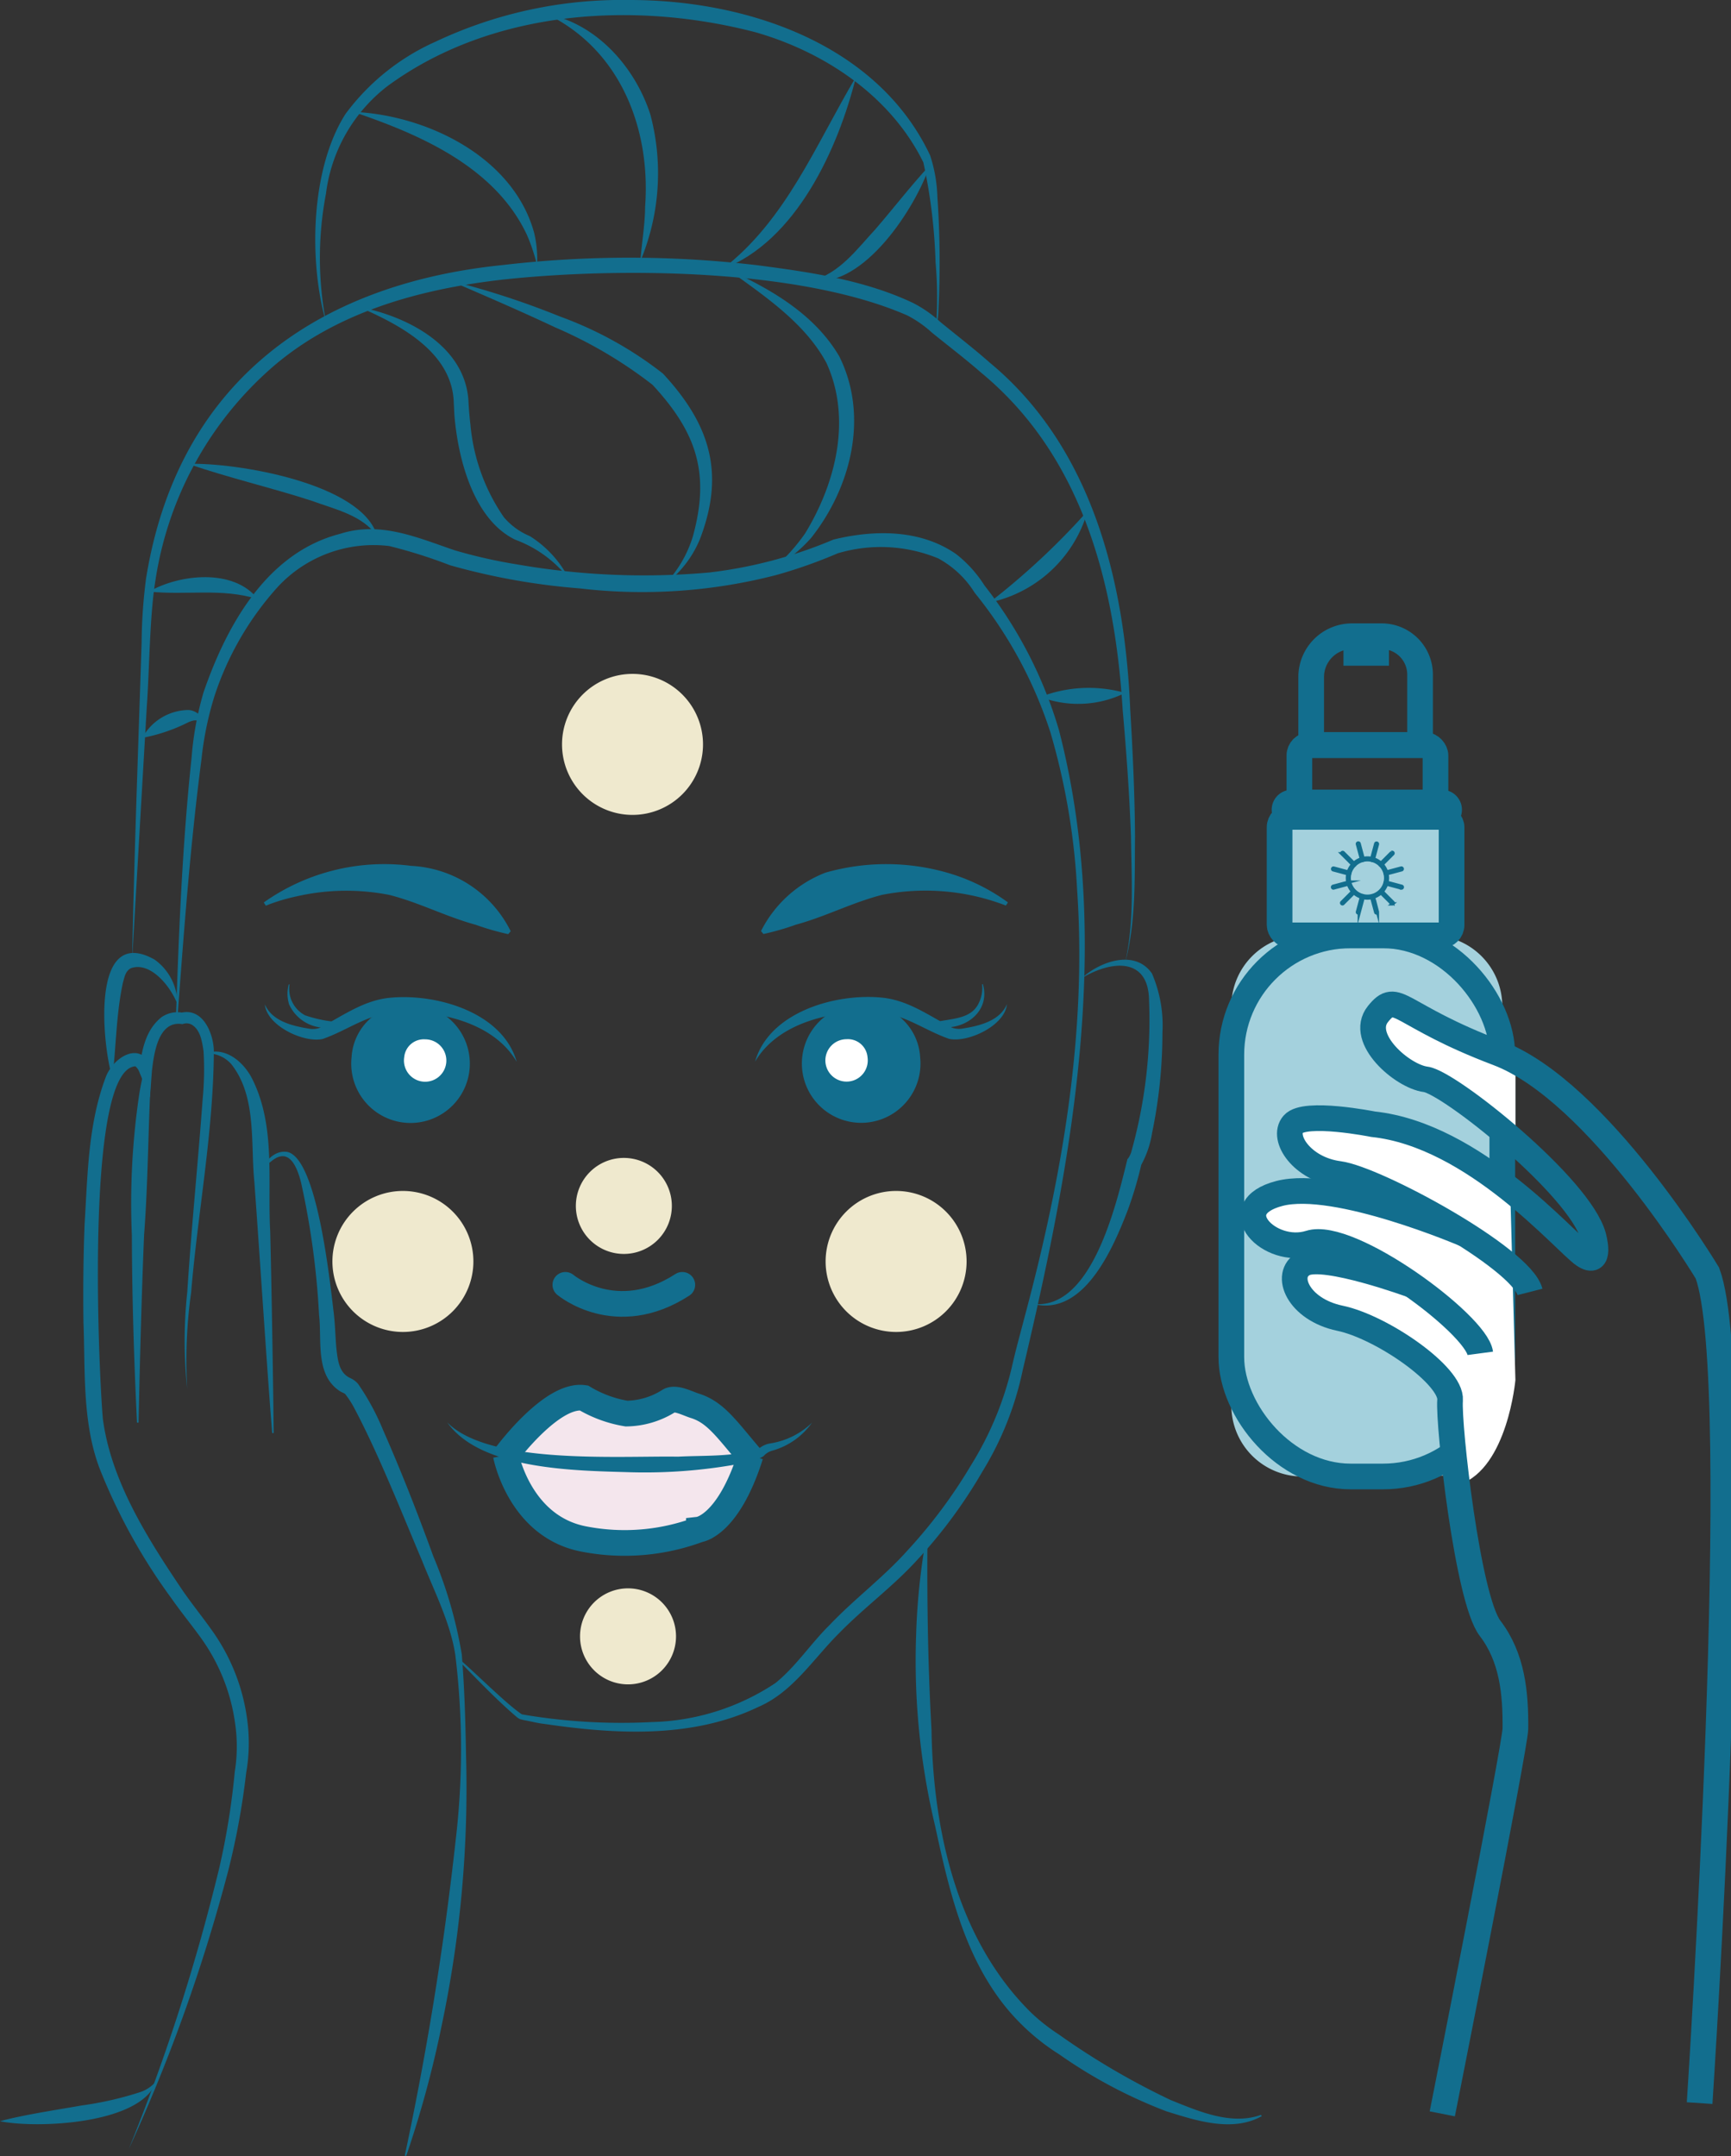 <svg id="SPF" xmlns="http://www.w3.org/2000/svg" xmlns:xlink="http://www.w3.org/1999/xlink" width="134.823" height="167.886" viewBox="0 0 134.823 167.886">
  <rect x="0" y="0" width="134.823" height="167.886" fill="#333333" stroke="none"/>
  <defs>
    <clipPath id="clip-path">
      <rect id="Rectangle_17" data-name="Rectangle 17" width="134.823" height="167.886" fill="none"/>
    </clipPath>
  </defs>
  <g id="Group_8" data-name="Group 8" transform="translate(0 0)">
    <g id="Group_7" data-name="Group 7" clip-path="url(#clip-path)">
      <path id="Path_139" data-name="Path 139" d="M66.638,187.188S70.32,182.864,72.1,183s2.087,1.288,3.492,1.206a17.327,17.327,0,0,0,3.872-1.055s3.6,1.3,4.176,2.144l1.253,1.659s.646.968.228,1.529-.9,4.408-4.077,4.94-6.968,2.137-9.917.183-4.567-3.185-4.492-6.416" transform="translate(-27.007 -74.167)" fill="#f4e6ed"/>
      <path id="Path_140" data-name="Path 140" d="M98.894,135.563c1.1-3.823,6.175-5.3,9.758-4.985,2.146.166,3.837,1.46,5.6,2.359a1.649,1.649,0,0,0,.846.054c1.274-.21,2.849-.582,3.41-1.891-.152,1.66-3.009,3.012-4.5,2.7-1.936-.671-3.447-1.91-5.49-2.036-3.361-.259-7.791.68-9.62,3.8" transform="translate(-40.081 -52.906)" fill="#126e8e"/>
      <path id="Path_141" data-name="Path 141" d="M125.9,128.863c.7,2.445-2.061,4.013-4.148,3.1l0-.059a5.212,5.212,0,0,1,.762-.15c1.129-.224,2.53-.234,3.076-1.44a2.632,2.632,0,0,0,.247-1.441Z" transform="translate(-49.346 -52.227)" fill="#126e8e"/>
      <path id="Path_142" data-name="Path 142" d="M114.25,135.613a4.619,4.619,0,1,1-4.593-4.132,4.381,4.381,0,0,1,4.593,4.132" transform="translate(-42.582 -53.288)" fill="#126e8e"/>
      <path id="Path_143" data-name="Path 143" d="M111.392,137.463a1.651,1.651,0,1,1-1.632-1.4,1.532,1.532,0,0,1,1.632,1.4" transform="translate(-43.823 -55.143)" fill="#fff"/>
      <path id="Path_144" data-name="Path 144" d="M118.742,116.366a17.442,17.442,0,0,0-9.648-.832c-2.347.605-4.366,1.681-6.7,2.319a20.56,20.56,0,0,1-2.536.729l-.19-.228A9.417,9.417,0,0,1,104.7,113.8a17.254,17.254,0,0,1,9.473.007,15.144,15.144,0,0,1,4.727,2.312l-.159.252" transform="translate(-40.395 -45.853)" fill="#126e8e"/>
      <path id="Path_145" data-name="Path 145" d="M54.294,135.581c-1.825-3.122-6.263-4.064-9.621-3.8-2.043.127-3.553,1.365-5.489,2.036-1.489.32-4.356-1.042-4.5-2.7.561,1.309,2.136,1.681,3.409,1.891a1.649,1.649,0,0,0,.846-.053c1.762-.9,3.455-2.193,5.6-2.359,3.585-.31,8.66,1.161,9.759,4.985" transform="translate(-14.056 -52.913)" fill="#126e8e"/>
      <path id="Path_146" data-name="Path 146" d="M37.815,128.894a2.32,2.32,0,0,0,1.224,2.406,10.376,10.376,0,0,0,2.1.475,5.235,5.235,0,0,1,.762.15l0,.059a3.112,3.112,0,0,1-4.12-1.539,2.809,2.809,0,0,1-.028-1.565Z" transform="translate(-15.263 -52.234)" fill="#126e8e"/>
      <path id="Path_147" data-name="Path 147" d="M46.042,135.631a4.619,4.619,0,1,0,4.593-4.132,4.381,4.381,0,0,0-4.593,4.132" transform="translate(-18.66 -53.295)" fill="#126e8e"/>
      <path id="Path_148" data-name="Path 148" d="M52.936,137.48a1.651,1.651,0,1,0,1.632-1.4,1.532,1.532,0,0,0-1.632,1.4" transform="translate(-21.454 -55.15)" fill="#fff"/>
      <path id="Path_149" data-name="Path 149" d="M34.547,116.139a16.243,16.243,0,0,1,11.466-2.851,9.169,9.169,0,0,1,7.765,5.09l-.19.228a20.663,20.663,0,0,1-2.536-.729c-2.331-.638-4.351-1.713-6.7-2.319a17.3,17.3,0,0,0-7.246.106,14.48,14.48,0,0,0-2.4.726Z" transform="translate(-14.002 -45.867)" fill="#126e8e"/>
      <path id="Path_150" data-name="Path 150" d="M45.154,157.307c1.122.943,3.634,3.475,4.841,4.269a45.779,45.779,0,0,0,10.107.6,18.165,18.165,0,0,0,9.631-3.034c1.613-1.3,2.749-3.076,4.244-4.545,1.929-2.029,4.189-3.7,6.05-5.788a39.378,39.378,0,0,0,4.939-6.624,25.579,25.579,0,0,0,3.164-7.555c.31-1.4.69-2.734,1.041-4.092,2.883-10.759,4.83-21.927,4.069-33.1A53.227,53.227,0,0,0,91.16,85.123a33.658,33.658,0,0,0-5.9-10.88,7.626,7.626,0,0,0-2.85-2.683,11.732,11.732,0,0,0-7.819-.392A38.253,38.253,0,0,1,69.8,72.86,41.712,41.712,0,0,1,54.491,73.9,51.933,51.933,0,0,1,44.4,72.1a39.352,39.352,0,0,0-4.746-1.5,10.182,10.182,0,0,0-8.675,3.181,23.659,23.659,0,0,0-4.94,8.53,25.4,25.4,0,0,0-1,4.855c-.873,6.688-1.376,13.443-1.873,20.174l-.119-.005c.226-6.761.5-13.518,1.218-20.266a24.718,24.718,0,0,1,.931-5.078c1.789-5.188,4.911-10.868,10.637-12.34,3.128-1.006,6.005.29,8.921,1.281a39.06,39.06,0,0,0,4.864,1.1A57.45,57.45,0,0,0,64.6,72.66,35.289,35.289,0,0,0,74.253,70.1c3.188-.78,6.788-.81,9.573,1.138a9.7,9.7,0,0,1,2.2,2.44,33.568,33.568,0,0,1,5.792,11.245c4.261,16.454,1.014,33.666-2.823,49.865a24.646,24.646,0,0,1-3.151,7.906A38.45,38.45,0,0,1,80.8,149.53c-1.885,2.08-4.176,3.742-6.127,5.75-1.983,1.967-3.584,4.566-6.262,5.715-5.17,2.486-11.176,2.134-16.7,1.32-.508-.051-1.054-.205-1.559-.29l-.266-.065a.991.991,0,0,1-.287-.168c-1.615-1.376-3.045-2.9-4.534-4.4l.083-.085" transform="translate(-9.342 -28.083)" fill="#126e8e"/>
      <path id="Path_151" data-name="Path 151" d="M14.294,134.523c-.792-2.53-1.751-12.043,3.275-9.236a4.251,4.251,0,0,1,1.787,3.477c-.541-1.411-2.106-3.323-3.609-2.809-.437.21-.513.688-.642,1.151-.513,2.373-.531,4.956-.81,7.418" transform="translate(-5.535 -50.57)" fill="#126e8e"/>
      <path id="Path_152" data-name="Path 152" d="M139.071,127.109c1.4-1.3,4.15-2.306,5.484-.376a10.221,10.221,0,0,1,.815,4.617,38.294,38.294,0,0,1-.807,7.8,7.627,7.627,0,0,1-.959,2.687l.13-.262a29.979,29.979,0,0,1-1.067,3.591c-1.139,2.957-3.42,8.31-7.379,7.293,4.557.529,6.478-7.724,7.318-11.119l.032-.146.1-.117a2.2,2.2,0,0,0,.19-.4,38.01,38.01,0,0,0,1.4-11.86c-.046-3.41-2.994-3.094-5.259-1.71" transform="translate(-54.831 -50.928)" fill="#126e8e"/>
      <path id="Path_153" data-name="Path 153" d="M17.3,88.414c.162-8.175.479-16.526.74-24.711a40.945,40.945,0,0,1,.344-4.969c2.425-15.112,13.051-22.918,27.763-24.418a85.078,85.078,0,0,1,19.866.015c4.1.539,8.342,1.144,12.147,2.952a9.843,9.843,0,0,1,2.11,1.481c1.263,1.035,2.581,2.047,3.831,3.151,7.977,6.6,10.529,17.065,10.937,26.981.2,3.294.352,6.592.376,9.892-.036,3.279.084,6.654-.767,9.843.724-3.21.492-6.566.449-9.836-.115-3.29-.356-6.575-.645-9.854-.6-9.816-3.15-19.754-11.029-26.251-1.226-1.072-2.529-2.062-3.822-3.109a8.738,8.738,0,0,0-1.927-1.345c-8.325-3.641-22.341-3.762-31.392-2.8-6.431.72-12.95,2.469-17.95,6.739A27.47,27.47,0,0,0,19.119,58.85c-.458,2.778-.469,6.987-.674,9.82L17.3,88.414" transform="translate(-7.01 -13.676)" fill="#126e8e"/>
      <path id="Path_154" data-name="Path 154" d="M42.129,25.113c-1.363-4.762-1.212-11.961,1.512-16.236a17.658,17.658,0,0,1,7.046-5.645A33.955,33.955,0,0,1,65.7,0c9.072-.024,19.344,3.354,23.474,12.091a11.336,11.336,0,0,1,.569,3.229,73.628,73.628,0,0,1,.078,8.91,4.958,4.958,0,0,1-.186,1.254,30.868,30.868,0,0,0-.034-5.06,42.46,42.46,0,0,0-.949-7.775C86.126,7.5,80.985,4.06,75.575,2.511,66.08.037,54.979.769,46.887,6.725a12.517,12.517,0,0,0-4.764,8.349,26.645,26.645,0,0,0,.006,10.039" transform="translate(-16.733 0)" fill="#126e8e"/>
      <path id="Path_155" data-name="Path 155" d="M46.241,14.639c5.738.25,12.467,3.5,14.1,9.41a8.78,8.78,0,0,1,.23,2.543,14.37,14.37,0,0,0-.782-2.353c-2.47-5.286-8.3-7.829-13.55-9.6" transform="translate(-18.741 -5.933)" fill="#126e8e"/>
      <path id="Path_156" data-name="Path 156" d="M71.608,1.833c3.892.76,6.883,4.145,8.068,7.826A17.726,17.726,0,0,1,78.9,21.073c.1-1.382.363-2.853.368-4.236.449-6.059-1.922-12.228-7.661-15" transform="translate(-29.022 -0.743)" fill="#126e8e"/>
      <path id="Path_157" data-name="Path 157" d="M105.011,10.059c-1.387,5.59-4.673,12.825-10.418,14.977,4.97-3.8,7.3-9.743,10.418-14.977" transform="translate(-38.338 -4.077)" fill="#126e8e"/>
      <path id="Path_158" data-name="Path 158" d="M115.527,21.611c-1.1,3.32-5.168,9.594-9.186,9,2.156-.574,3.468-2.415,4.913-3.97,1.439-1.662,2.764-3.392,4.273-5.026" transform="translate(-43.099 -8.759)" fill="#126e8e"/>
      <path id="Path_159" data-name="Path 159" d="M18.636,95.137a4.132,4.132,0,0,1,3.532-2.17c.528-.025,1.314.464,1.079,1.066-.331-.375-.594-.272-.979-.136a13.482,13.482,0,0,1-3.631,1.239" transform="translate(-7.553 -37.679)" fill="#126e8e"/>
      <path id="Path_160" data-name="Path 160" d="M19.517,76.694c2.4-1.367,6.6-1.827,8.488.59-2.831-.892-5.534-.287-8.488-.59" transform="translate(-7.91 -30.628)" fill="#126e8e"/>
      <path id="Path_161" data-name="Path 161" d="M24.634,60.729c3.745-.116,13.58,1.507,14.731,5.635-1.162-1.654-3.3-2.09-5.095-2.756-3.193-1.037-6.445-1.78-9.636-2.878" transform="translate(-9.984 -24.611)" fill="#126e8e"/>
      <path id="Path_162" data-name="Path 162" d="M46.979,40.186c3.787.717,8.359,3.05,8.553,7.424.02.437.093,1.306.148,1.738a15.051,15.051,0,0,0,2.6,7.207,5.33,5.33,0,0,0,2.029,1.479,8.488,8.488,0,0,1,3.062,3.359,9.4,9.4,0,0,0-4.2-3.08c-3.3-1.6-4.479-6.429-4.742-9.741l-.045-.921c-.108-3.929-4.188-6.079-7.407-7.466" transform="translate(-19.04 -16.287)" fill="#126e8e"/>
      <path id="Path_163" data-name="Path 163" d="M58.914,36.74a64.745,64.745,0,0,1,8.59,2.8,29.094,29.094,0,0,1,8.007,4.439c3.663,3.949,4.854,7.741,2.886,12.88A8.442,8.442,0,0,1,75.6,60.445a9.29,9.29,0,0,0,2.236-3.764c1.374-4.94.285-8.134-3.137-11.829a34.575,34.575,0,0,0-7.571-4.465c-2.7-1.272-5.453-2.458-8.219-3.647" transform="translate(-23.877 -14.89)" fill="#126e8e"/>
      <path id="Path_164" data-name="Path 164" d="M95.364,35.308c3.317,1.5,6.745,3.481,8.657,6.755,2.32,4.66.916,10.216-2.2,14.139a11.448,11.448,0,0,1-2.856,2.323,15.349,15.349,0,0,0,2.382-2.663c2.413-3.939,3.656-8.96,1.671-13.295-1.676-3.11-4.8-5.192-7.653-7.259" transform="translate(-38.65 -14.31)" fill="#126e8e"/>
      <path id="Path_165" data-name="Path 165" d="M137.227,66.9a10.113,10.113,0,0,1-7.653,7.134,56.975,56.975,0,0,0,7.653-7.134" transform="translate(-52.515 -27.115)" fill="#126e8e"/>
      <path id="Path_166" data-name="Path 166" d="M142.862,90.455a8.261,8.261,0,0,1-6.6.312,10.435,10.435,0,0,1,6.6-.312" transform="translate(-55.227 -36.5)" fill="#126e8e"/>
      <path id="Path_167" data-name="Path 167" d="M120.826,201.534c-.042,4.982.043,9.926.316,14.862.125,7.857,2.015,16.367,7.79,22.03a14.941,14.941,0,0,0,2.12,1.663,57.811,57.811,0,0,0,8.731,5.116c2.166.868,4.688,1.982,7.012,1.152l.072.095c-2.287,1.279-5.109.351-7.431-.376a37.925,37.925,0,0,1-8.325-4.419,17.241,17.241,0,0,1-4.287-3.819c-3.189-4.023-4.343-9.09-5.4-13.973a55.345,55.345,0,0,1-1.48-14.892,51.473,51.473,0,0,1,.765-7.453Z" transform="translate(-48.589 -81.675)" fill="#126e8e"/>
      <path id="Path_168" data-name="Path 168" d="M14.441,221.069a155.524,155.524,0,0,0,7.049-21.876,57.1,57.1,0,0,0,1.214-7.518,12.339,12.339,0,0,0,.039-3.69,14.824,14.824,0,0,0-2.686-6.756c-.72-1-1.556-2.019-2.272-3.046A45.286,45.286,0,0,1,12.2,168.11c-1.387-3.618-1.132-7.662-1.28-11.459-.03-2.542-.012-5.085.09-7.629.239-3.839.263-7.757,1.643-11.432.586-1.583,2.78-2.942,3.572-.711l-.963.139c.2-1.5.475-3.11,1.745-4.111a2.177,2.177,0,0,1,1.672-.338l-.232.017c1.752-.486,2.583,1.549,2.629,2.913-.027,6.335-1.242,12.545-1.769,18.84a38.493,38.493,0,0,0-.31,7.512,35.516,35.516,0,0,1,.009-7.537c.322-5.017.833-10.03,1.2-15.038a24.374,24.374,0,0,0,.069-3.7c-.117-.8-.253-1.707-.955-2.1a.874.874,0,0,0-.689-.023c-1.879-.317-2.216,2.263-2.377,3.633l-.157,2.079-.807-1.939a1.084,1.084,0,0,0-.325-.489c-3.955.24-2.855,23.767-2.535,27.439.639,4.872,3.5,9.351,6.225,13.393.729,1.054,1.5,2,2.251,3.06a15.377,15.377,0,0,1,2.8,7.245,13.284,13.284,0,0,1-.113,3.88A57.865,57.865,0,0,1,22.2,199.36a132.573,132.573,0,0,1-7.761,21.709" transform="translate(-4.42 -53.706)" fill="#126e8e"/>
      <path id="Path_169" data-name="Path 169" d="M17.651,166.4c-.234-4.866-.385-9.738-.4-14.613a57.59,57.59,0,0,1,.577-10.971c.067-.453.253-1.367.369-1.811a12.313,12.313,0,0,1,.574-1.764l.114.036c-.384,4.837-.311,9.681-.683,14.528-.2,4.862-.324,9.728-.428,14.595Z" transform="translate(-6.981 -55.623)" fill="#126e8e"/>
      <path id="Path_170" data-name="Path 170" d="M45.289,228.969a247.283,247.283,0,0,0,3.967-24.579,60.361,60.361,0,0,0-.027-14.38c-.365-2.493-1.659-5.017-2.588-7.355-1.6-3.779-3.4-8.347-5.308-11.937a7.005,7.005,0,0,0-.7-1.07,3.218,3.218,0,0,0-.3-.147c-2.065-1.232-1.484-4.014-1.719-6a62.694,62.694,0,0,0-1.406-10.319c-.283-1.1-.883-2.756-2.245-1.693a4.622,4.622,0,0,0-.91.9l-.1-.065c.488-.744,1.136-1.653,2.177-1.512,2.365.486,3.346,10.278,3.634,12.594.1.881.121,1.788.191,2.623.115,1.072.227,2,1.1,2.4a1.686,1.686,0,0,1,.607.461,18.884,18.884,0,0,1,1.952,3.616c1.423,3.226,2.7,6.5,3.9,9.8a34.165,34.165,0,0,1,2.215,7.628c.215,2.622.288,5.283.333,7.91a89.371,89.371,0,0,1-1.895,20.981A81.908,81.908,0,0,1,45.4,229l-.114-.034" transform="translate(-13.763 -61.117)" fill="#126e8e"/>
      <path id="Path_171" data-name="Path 171" d="M32.373,167.393c-.448-5.658-.975-13.952-1.389-19.588-.3-3.019.2-6.632-1.8-9.147a2.486,2.486,0,0,0-1.611-.818l0-.119c1.434-.252,2.7.955,3.282,2.165,1.8,3.669,1.148,7.885,1.365,11.8.1,3.909.233,11.8.272,15.706l-.119.005" transform="translate(-11.175 -55.804)" fill="#126e8e"/>
      <path id="Path_172" data-name="Path 172" d="M0,275.606c1.829-.5,4.451-.887,6.328-1.221a26.373,26.373,0,0,0,4.58-1.041,2.743,2.743,0,0,0,1.267-.867C11.1,275.819,2.934,276.205,0,275.606" transform="translate(0 -110.433)" fill="#126e8e"/>
      <path id="Path_173" data-name="Path 173" d="M58.6,186.271c3.279,3.293,13.339,2.577,17.951,2.649,2.07-.106,4.307.027,6.277-.6a1.8,1.8,0,0,1,.958-.438,6.022,6.022,0,0,0,3.208-1.609,5.659,5.659,0,0,1-3.1,2.181,1.37,1.37,0,0,0-.671.42,3.332,3.332,0,0,1-.979.428,40.7,40.7,0,0,1-9.424.831c-4.161-.125-11.591-.156-14.223-3.861" transform="translate(-23.748 -75.494)" fill="#126e8e"/>
      <path id="Path_174" data-name="Path 174" d="M85.311,190.545c-1.746,5.528-4.024,5.784-4.024,5.784a16.583,16.583,0,0,1-8.883.75c-5.087-.92-6.15-6.534-6.15-6.534" transform="translate(-26.853 -77.226)" fill="none" stroke="#126e8e" stroke-miterlimit="10" stroke-width="2"/>
      <path id="Path_175" data-name="Path 175" d="M66.255,187.488s3.568-4.845,6.074-4.465a9.444,9.444,0,0,0,3.322,1.218,6.341,6.341,0,0,0,3.291-.981c.484-.335,1.454.194,2.016.37,1.613.5,2.449,1.762,4.32,3.962" transform="translate(-26.853 -74.169)" fill="none" stroke="#126e8e" stroke-miterlimit="10" stroke-width="2"/>
      <path id="Path_176" data-name="Path 176" d="M74.043,168.228s3.947,3.34,9.11,0" transform="translate(-30.009 -68.181)" fill="none" stroke="#126e8e" stroke-linecap="round" stroke-linejoin="round" stroke-width="2"/>
      <path id="Path_177" data-name="Path 177" d="M176.843,164.607H166.792a5.527,5.527,0,0,1-5.527-5.527V128a5.527,5.527,0,0,1,5.527-5.527h10.051A5.527,5.527,0,0,1,182.369,128V159.08a5.527,5.527,0,0,1-5.527,5.527" transform="translate(-65.359 -49.637)" fill="#a4d1dd"/>
      <rect id="Rectangle_13" data-name="Rectangle 13" width="21.104" height="42.134" rx="9.293" transform="translate(95.906 72.835)" fill="none" stroke="#126e8e" stroke-miterlimit="10" stroke-width="2"/>
      <path id="Path_178" data-name="Path 178" d="M180.5,116.182H168.067a.482.482,0,0,1-.482-.482v-8.266a.482.482,0,0,1,.482-.482H180.5a.482.482,0,0,1,.482.482V115.7a.482.482,0,0,1-.482.482" transform="translate(-67.921 -43.347)" fill="#a4d1dd"/>
      <rect id="Rectangle_14" data-name="Rectangle 14" width="13.395" height="9.229" rx="0.81" transform="translate(99.664 63.606)" fill="none" stroke="#126e8e" stroke-miterlimit="10" stroke-width="2"/>
      <path id="Path_179" data-name="Path 179" d="M180.495,106.2H168.786a.554.554,0,1,1,0-1.108h11.709a.554.554,0,1,1,0,1.108" transform="translate(-68.183 -42.592)" fill="#a4d1dd"/>
      <path id="Path_180" data-name="Path 180" d="M180.495,106.2H168.786a.554.554,0,1,1,0-1.108h11.709a.554.554,0,1,1,0,1.108Z" transform="translate(-68.183 -42.592)" fill="none" stroke="#126e8e" stroke-miterlimit="10" stroke-width="2"/>
      <rect id="Rectangle_15" data-name="Rectangle 15" width="10.6" height="4.481" rx="0.81" transform="translate(101.206 58.016)" fill="none" stroke="#126e8e" stroke-miterlimit="10" stroke-width="2"/>
      <path id="Path_181" data-name="Path 181" d="M180.2,91.776h-8.481v-5.3A3.18,3.18,0,0,1,174.9,83.3h2.313a2.987,2.987,0,0,1,2.987,2.988Z" transform="translate(-69.595 -33.759)" fill="none" stroke="#126e8e" stroke-miterlimit="10" stroke-width="2"/>
      <rect id="Rectangle_16" data-name="Rectangle 16" width="1.542" height="0.626" transform="translate(105.639 50.211)" fill="none" stroke="#126e8e" stroke-miterlimit="10" stroke-width="2"/>
      <path id="Path_182" data-name="Path 182" d="M180.268,174.935s-.535-6.783-1.035-7.493-4.748-5.054-8.309-5.442-3.975-3.388-3.275-3.863,1.737-1.086,6.95.625l.924-.038s-3.867-2.671-5.957-2.644-3.229.488-5.165-1.318c0,0-1.062-1.877,2.012-2.525s12.46,2.5,12.46,2.5l-2.409-1.694-4.746-2.074s-3.628-.616-4.161-2-1.229-1.835,1.09-2.533c0,0,8.489.439,10.3,2.129l5.236,3.4.406,14.842s-.61,6.833-4.323,8.124" transform="translate(-66.558 -59.352)" fill="#fff"/>
      <path id="Path_183" data-name="Path 183" d="M190.172,135.406s-7.035-2.581-7.238-3.214-2.177-.784-2.278-.4-1.139,1.088-.43,2.48,1.822,2.683,2.91,2.935,3.417,1.063,3.644,1.671,4.2,3.4,4.2,3.4v-6.322Z" transform="translate(-72.944 -53.329)" fill="#fff"/>
      <path id="Path_184" data-name="Path 184" d="M200.845,217.065s3.72-56.224.607-64.629c0,0-8.5-14.176-16.323-17.137s-7.819-4.935-9.338-3.037,1.9,4.859,3.721,5.087,12,8.351,13.058,12.224c0,0,.683,2.429-.759,1.442s-8.5-9.338-16.4-10.173c0,0-5.315-1.063-6.226,0s.683,3.492,3.568,3.872,14.2,6.529,14.88,9.186" transform="translate(-68.466 -53.302)" fill="none" stroke="#126e8e" stroke-miterlimit="10" stroke-width="2"/>
      <path id="Path_185" data-name="Path 185" d="M180.646,159.305s-10.058-4.313-14.462-3.175-.759,4.859,2.353,3.872,12.982,6.3,13.286,8.579" transform="translate(-66.527 -63.201)" fill="none" stroke="#126e8e" stroke-miterlimit="10" stroke-width="2"/>
      <path id="Path_186" data-name="Path 186" d="M178.718,167.006s-6.845-2.506-8.44-1.671-.456,3.568,2.809,4.252,8.731,4.479,8.579,6.378,1.367,15.487,3.113,17.765,2,5.078,1.974,7.82c-.015,1.361-5.694,29.989-5.694,29.989" transform="translate(-68.723 -66.94)" fill="none" stroke="#126e8e" stroke-miterlimit="10" stroke-width="2"/>
      <path id="Path_187" data-name="Path 187" d="M180.013,118.617a.073.073,0,0,1-.071-.055l-.325-1.211a.074.074,0,0,1,.142-.038l.324,1.211a.074.074,0,0,1-.052.09l-.019,0" transform="translate(-72.796 -47.524)" fill="#126e8e"/>
      <path id="Path_188" data-name="Path 188" d="M180.013,118.617a.073.073,0,0,1-.071-.055l-.325-1.211a.074.074,0,0,1,.142-.038l.324,1.211a.074.074,0,0,1-.052.09Z" transform="translate(-72.796 -47.524)" fill="none" stroke="#126e8e" stroke-miterlimit="10" stroke-width="0.25"/>
      <path id="Path_189" data-name="Path 189" d="M178.169,111.738a.073.073,0,0,1-.071-.055l-.325-1.21a.074.074,0,1,1,.142-.038l.324,1.21a.074.074,0,0,1-.052.09l-.019,0" transform="translate(-72.049 -44.736)" fill="#126e8e"/>
      <path id="Path_190" data-name="Path 190" d="M178.169,111.738a.073.073,0,0,1-.071-.055l-.325-1.21a.074.074,0,1,1,.142-.038l.324,1.21a.074.074,0,0,1-.052.09Z" transform="translate(-72.049 -44.736)" fill="none" stroke="#126e8e" stroke-miterlimit="10" stroke-width="0.25"/>
      <path id="Path_191" data-name="Path 191" d="M181.7,117.644a.072.072,0,0,1-.052-.021l-.888-.887a.074.074,0,0,1,.1-.1l.887.887a.073.073,0,0,1-.052.125" transform="translate(-73.251 -47.261)" fill="#126e8e"/>
      <path id="Path_192" data-name="Path 192" d="M181.7,117.644a.072.072,0,0,1-.052-.021l-.888-.887a.074.074,0,0,1,.1-.1l.887.887a.073.073,0,0,1-.052.125Z" transform="translate(-73.251 -47.261)" fill="none" stroke="#126e8e" stroke-miterlimit="10" stroke-width="0.25"/>
      <path id="Path_193" data-name="Path 193" d="M176.662,112.609a.073.073,0,0,1-.052-.021l-.887-.887a.074.074,0,0,1,.1-.1l.887.887a.073.073,0,0,1-.052.125" transform="translate(-71.21 -45.22)" fill="#126e8e"/>
      <path id="Path_194" data-name="Path 194" d="M176.662,112.609a.073.073,0,0,1-.052-.021l-.887-.887a.074.074,0,0,1,.1-.1l.887.887a.073.073,0,0,1-.052.125Z" transform="translate(-71.21 -45.22)" fill="none" stroke="#126e8e" stroke-miterlimit="10" stroke-width="0.25"/>
      <path id="Path_195" data-name="Path 195" d="M182.671,115.957l-.019,0-1.212-.325a.074.074,0,0,1-.052-.09.074.074,0,0,1,.09-.052l1.212.325a.074.074,0,0,1-.019.145" transform="translate(-73.514 -46.805)" fill="#126e8e"/>
      <path id="Path_196" data-name="Path 196" d="M182.671,115.957l-.019,0-1.212-.325a.074.074,0,0,1-.052-.09.074.074,0,0,1,.09-.052l1.212.325a.074.074,0,0,1-.019.145Z" transform="translate(-73.514 -46.805)" fill="none" stroke="#126e8e" stroke-miterlimit="10" stroke-width="0.25"/>
      <path id="Path_197" data-name="Path 197" d="M175.793,114.116l-.019,0-1.211-.325a.074.074,0,0,1,.038-.142l1.211.325a.074.074,0,0,1-.019.145" transform="translate(-70.727 -46.059)" fill="#126e8e"/>
      <path id="Path_198" data-name="Path 198" d="M175.793,114.116l-.019,0-1.211-.325a.074.074,0,0,1,.038-.142l1.211.325a.074.074,0,0,1-.019.145Z" transform="translate(-70.727 -46.059)" fill="none" stroke="#126e8e" stroke-miterlimit="10" stroke-width="0.25"/>
      <path id="Path_199" data-name="Path 199" d="M181.459,114.116a.074.074,0,0,1-.019-.145l1.212-.325a.074.074,0,0,1,.038.142l-1.212.325-.019,0" transform="translate(-73.514 -46.059)" fill="#126e8e"/>
      <path id="Path_200" data-name="Path 200" d="M181.459,114.116a.074.074,0,0,1-.019-.145l1.212-.325a.074.074,0,0,1,.038.142l-1.212.325Z" transform="translate(-73.514 -46.059)" fill="none" stroke="#126e8e" stroke-miterlimit="10" stroke-width="0.25"/>
      <path id="Path_201" data-name="Path 201" d="M174.581,115.959a.074.074,0,0,1-.019-.145l1.211-.325a.074.074,0,0,1,.038.142l-1.211.325-.019,0" transform="translate(-70.726 -46.806)" fill="#126e8e"/>
      <path id="Path_202" data-name="Path 202" d="M174.581,115.959a.074.074,0,0,1-.019-.145l1.211-.325a.074.074,0,0,1,.038.142l-1.211.325Z" transform="translate(-70.726 -46.806)" fill="none" stroke="#126e8e" stroke-miterlimit="10" stroke-width="0.25"/>
      <path id="Path_203" data-name="Path 203" d="M180.811,112.608a.073.073,0,0,1-.052-.125l.887-.887a.073.073,0,0,1,.1.1l-.887.887a.072.072,0,0,1-.052.021" transform="translate(-73.251 -45.22)" fill="#126e8e"/>
      <path id="Path_204" data-name="Path 204" d="M180.811,112.608a.073.073,0,0,1-.052-.125l.887-.887a.073.073,0,0,1,.1.1l-.887.887A.072.072,0,0,1,180.811,112.608Z" transform="translate(-73.251 -45.22)" fill="none" stroke="#126e8e" stroke-miterlimit="10" stroke-width="0.25"/>
      <path id="Path_205" data-name="Path 205" d="M175.776,117.644a.073.073,0,0,1-.052-.125l.887-.887a.073.073,0,0,1,.1.1l-.887.887a.073.073,0,0,1-.052.021" transform="translate(-71.211 -47.261)" fill="#126e8e"/>
      <path id="Path_206" data-name="Path 206" d="M175.776,117.644a.073.073,0,0,1-.052-.125l.887-.887a.073.073,0,0,1,.1.1l-.887.887A.073.073,0,0,1,175.776,117.644Z" transform="translate(-71.211 -47.261)" fill="none" stroke="#126e8e" stroke-miterlimit="10" stroke-width="0.25"/>
      <path id="Path_207" data-name="Path 207" d="M179.688,111.739l-.019,0a.074.074,0,0,1-.052-.09l.325-1.211a.073.073,0,1,1,.142.038l-.325,1.211a.073.073,0,0,1-.071.055" transform="translate(-72.796 -44.736)" fill="#126e8e"/>
      <path id="Path_208" data-name="Path 208" d="M179.688,111.739l-.019,0a.074.074,0,0,1-.052-.09l.325-1.211a.073.073,0,1,1,.142.038l-.325,1.211A.073.073,0,0,1,179.688,111.739Z" transform="translate(-72.796 -44.736)" fill="none" stroke="#126e8e" stroke-miterlimit="10" stroke-width="0.25"/>
      <path id="Path_209" data-name="Path 209" d="M177.845,118.617l-.019,0a.074.074,0,0,1-.052-.09l.325-1.211a.073.073,0,1,1,.142.038l-.325,1.211a.073.073,0,0,1-.071.055" transform="translate(-72.049 -47.524)" fill="#126e8e"/>
      <path id="Path_210" data-name="Path 210" d="M177.845,118.617l-.019,0a.074.074,0,0,1-.052-.09l.325-1.211a.073.073,0,1,1,.142.038l-.325,1.211A.073.073,0,0,1,177.845,118.617Z" transform="translate(-72.049 -47.524)" fill="none" stroke="#126e8e" stroke-miterlimit="10" stroke-width="0.25"/>
      <path id="Path_211" data-name="Path 211" d="M178.024,115.46a1.563,1.563,0,1,1,1.563-1.563,1.565,1.565,0,0,1-1.563,1.563m0-2.98a1.416,1.416,0,1,0,1.417,1.417,1.418,1.418,0,0,0-1.417-1.417" transform="translate(-71.518 -45.528)" fill="#126e8e"/>
      <path id="Path_212" data-name="Path 212" d="M178.024,115.46a1.563,1.563,0,1,1,1.563-1.563A1.565,1.565,0,0,1,178.024,115.46Zm0-2.98a1.416,1.416,0,1,0,1.417,1.417A1.418,1.418,0,0,0,178.024,112.48Z" transform="translate(-71.518 -45.528)" fill="none" stroke="#126e8e" stroke-miterlimit="10" stroke-width="0.25"/>
      <path id="Path_213" data-name="Path 213" d="M84.588,93.725a5.49,5.49,0,1,1-5.49-5.49,5.49,5.49,0,0,1,5.49,5.49" transform="translate(-29.833 -35.761)" fill="#efe9ce"/>
      <path id="Path_214" data-name="Path 214" d="M119.108,161.425a5.49,5.49,0,1,1-5.49-5.49,5.49,5.49,0,0,1,5.49,5.49" transform="translate(-43.823 -63.199)" fill="#efe9ce"/>
      <path id="Path_215" data-name="Path 215" d="M54.515,161.425a5.49,5.49,0,1,1-5.49-5.49,5.49,5.49,0,0,1,5.49,5.49" transform="translate(-17.644 -63.199)" fill="#efe9ce"/>
      <path id="Path_216" data-name="Path 216" d="M82.893,155.348a3.738,3.738,0,1,1-3.738-3.738,3.738,3.738,0,0,1,3.738,3.738" transform="translate(-30.565 -61.446)" fill="#efe9ce"/>
      <path id="Path_217" data-name="Path 217" d="M83.44,211.707a3.738,3.738,0,1,1-3.738-3.738,3.738,3.738,0,0,1,3.738,3.738" transform="translate(-30.787 -84.288)" fill="#efe9ce"/>
    </g>
  </g>
</svg>
